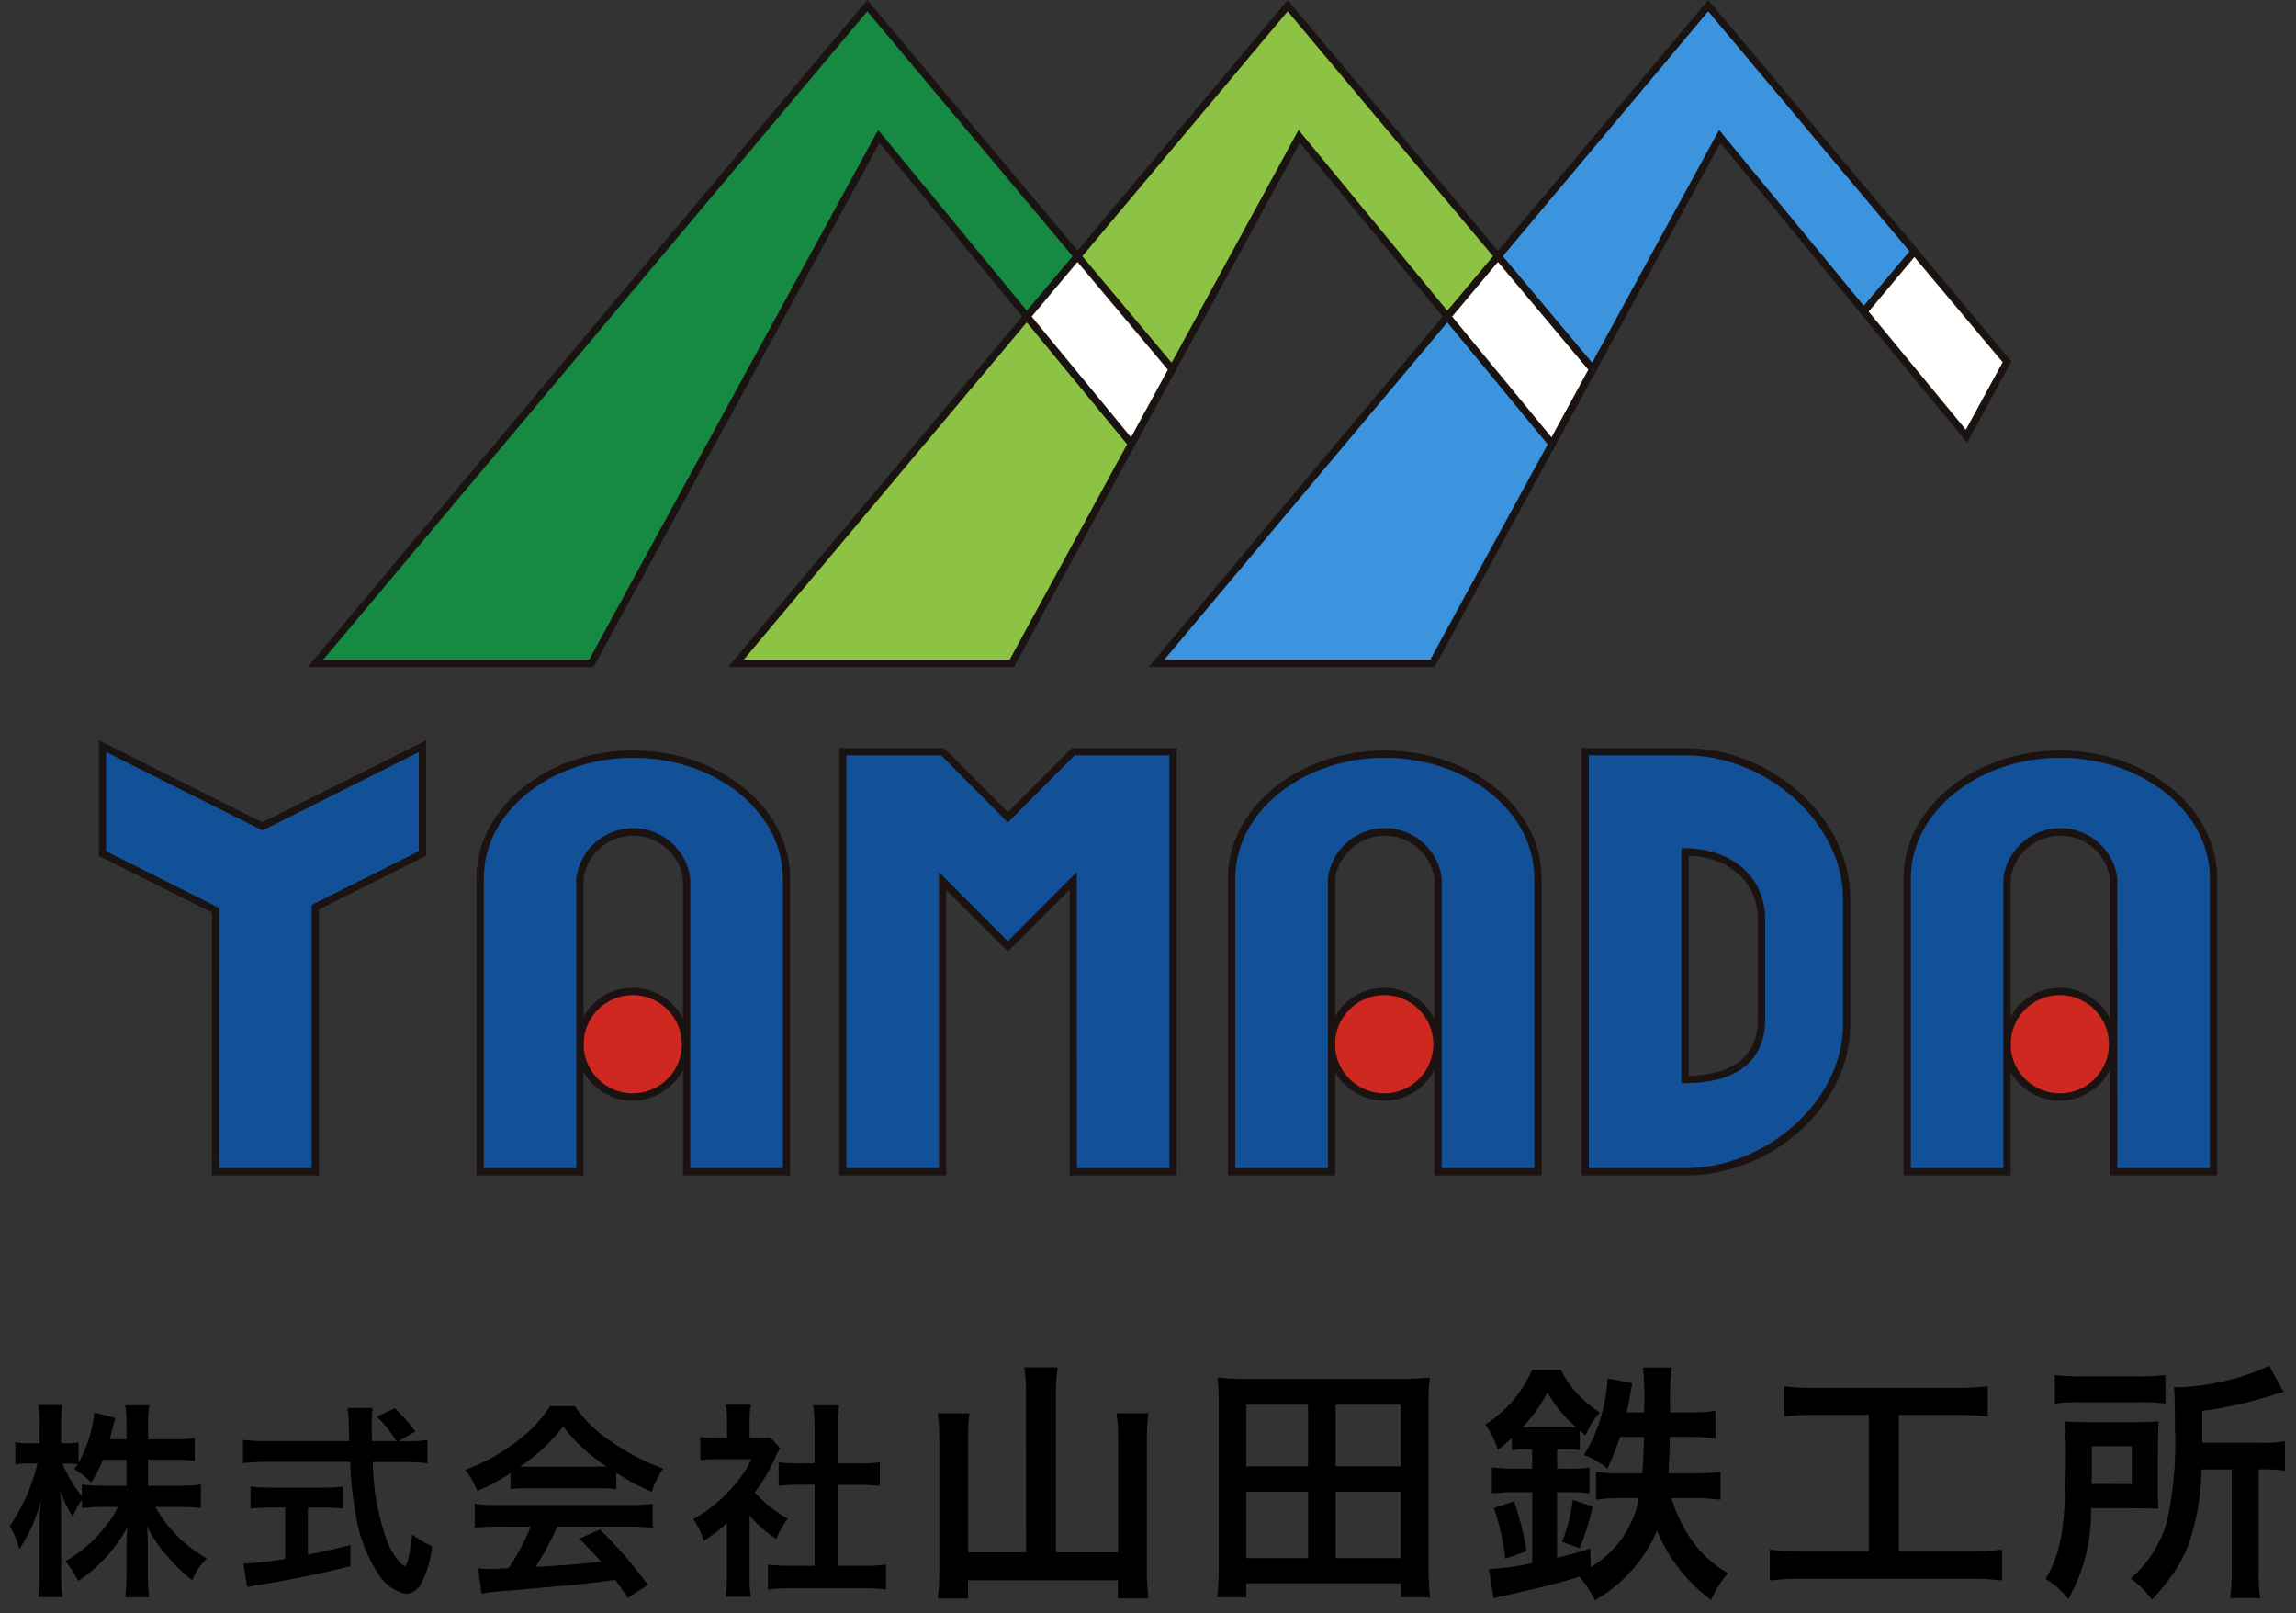 <svg xmlns="http://www.w3.org/2000/svg" width="143.934" height="101.114" viewBox="0 0 143.934 101.114">
  <rect x="0" y="0" width="143.934" height="101.114" fill="#333333" stroke="none"/>
  <g id="グループ_179144" data-name="グループ 179144" transform="translate(18016.194 17970)">
    <g id="グループ_155694" data-name="グループ 155694" transform="translate(-17980.066 -17908.086)">
      <circle id="楕円形_87" data-name="楕円形 87" cx="3.308" cy="3.308" r="3.308" transform="translate(0.228 0.228)" fill="#ce2821"/>
      <path id="パス_143715" data-name="パス 143715" d="M215.034,779.369a3.536,3.536,0,1,1,3.536-3.536A3.54,3.54,0,0,1,215.034,779.369Zm0-6.615a3.079,3.079,0,1,0,3.08,3.079A3.083,3.083,0,0,0,215.034,772.754Z" transform="translate(-211.498 -772.297)" fill="#1a1311"/>
    </g>
    <g id="グループ_155696" data-name="グループ 155696" transform="translate(-17932.955 -17908.086)">
      <circle id="楕円形_88" data-name="楕円形 88" cx="3.308" cy="3.308" r="3.308" transform="translate(0.228 0.228)" fill="#ce2821"/>
      <path id="パス_143718" data-name="パス 143718" d="M318.176,779.369a3.536,3.536,0,1,1,3.536-3.536A3.54,3.54,0,0,1,318.176,779.369Zm0-6.615a3.079,3.079,0,1,0,3.08,3.079A3.083,3.083,0,0,0,318.176,772.754Z" transform="translate(-314.64 -772.297)" fill="#1a1311"/>
    </g>
    <g id="グループ_155698" data-name="グループ 155698" transform="translate(-17890.604 -17908.086)">
      <circle id="楕円形_89" data-name="楕円形 89" cx="3.308" cy="3.308" r="3.308" transform="translate(0.229 0.228)" fill="#ce2821"/>
      <path id="パス_143721" data-name="パス 143721" d="M410.895,779.369a3.536,3.536,0,1,1,3.536-3.536A3.54,3.54,0,0,1,410.895,779.369Zm0-6.615a3.079,3.079,0,1,0,3.08,3.079A3.083,3.083,0,0,0,410.895,772.754Z" transform="translate(-407.358 -772.297)" fill="#1a1311"/>
    </g>
    <g id="グループ_179143" data-name="グループ 179143">
      <path id="合体_13" data-name="合体 13" d="M92.949,26.675V.341h6.258c5.093,0,10.135,4.129,10.135,9.222v7.889c0,5.093-5.042,9.222-10.135,9.222Zm6.258-5.784c2.834,0,4.8-1.079,4.8-3.747V10.826c0-2.668-2.185-4.2-4.8-4.2Zm26.873,5.783V8.271a3.376,3.376,0,0,0-6.682,0v18.4H113.14V8.271c0-4.293,4.3-7.773,9.6-7.773s9.6,3.48,9.6,7.773v18.4Zm-42.352,0V8.271a3.376,3.376,0,0,0-6.683,0v18.4H70.788V8.271c0-4.293,4.3-7.773,9.6-7.773s9.6,3.48,9.6,7.773v18.4Zm-22.873,0V8.435l-4.094,4.111L52.667,8.435V26.674H46.409V.341h6.258l4.094,4.11L60.855.341h6.257V26.674Zm-24.24,0V8.271a3.142,3.142,0,0,0-3.341-2.894,3.143,3.143,0,0,0-3.343,2.894v18.4H23.675V8.271c0-4.293,4.3-7.773,9.6-7.773s9.6,3.48,9.6,7.773v18.4Zm-29.527,0v-16.4L0,6.724V0L10.032,5.025,20.064,0V6.724l-6.718,3.365V26.673Z" transform="translate(-18009.771 -17923.227)" fill="#125198" stroke="rgba(0,0,0,0)" stroke-miterlimit="10" stroke-width="1"/>
      <path id="パス_143694" data-name="パス 143694" d="M355.947,766.186h-6.486V739.4h6.486c5.521,0,10.364,4.416,10.364,9.45v7.89C366.311,761.77,361.468,766.186,355.947,766.186Zm-6.029-.457h6.029c5.185,0,9.908-4.287,9.908-8.994v-7.89c0-4.707-4.723-8.993-9.908-8.993h-6.029Zm6.029-5.327h-.228V745.677h.228c2.958,0,5.024,1.823,5.024,4.432v6.318C360.971,758.991,359.186,760.4,355.947,760.4Zm.228-14.265v13.805c2.032-.045,4.339-.713,4.339-3.516v-6.318C360.514,747.836,358.742,746.228,356.175,746.138Z" transform="translate(-18266.512 -18662.51)" fill="#1a1311"/>
      <path id="パス_143695" data-name="パス 143695" d="M210.278,637.526,175.684,678.75h17.3L211,645.723l9.289,11.287,3.169-3.776Z" transform="translate(-18172.109 -18607.17)" fill="#168a43"/>
      <path id="パス_143696" data-name="パス 143696" d="M192.535,678.556H174.612L209.7,636.748l13.479,16.064-3.469,4.133-9.249-11.239Zm-16.943-.457h16.672l18.117-33.205,9.329,11.336,2.868-3.418L209.7,637.459Z" transform="translate(-18171.525 -18606.748)" fill="#1a1311"/>
      <path id="パス_143697" data-name="パス 143697" d="M293.461,637.526l-13.182,15.708,5.943,7.082,7.963-14.594,9.289,11.287,3.169-3.776Z" transform="translate(-18228.93 -18607.17)" fill="#8cc344"/>
      <path id="パス_143698" data-name="パス 143698" d="M285.906,660.3l-6.281-7.485,13.481-16.064,13.479,16.064-3.468,4.133-9.249-11.239Zm-5.684-7.485,5.6,6.679,7.965-14.6,9.329,11.336,2.869-3.418-12.883-15.353Z" transform="translate(-18228.574 -18606.748)" fill="#1a1311"/>
      <path id="パス_143699" data-name="パス 143699" d="M233.4,701.923h17.3l7.51-13.764-6.564-7.976Z" transform="translate(-18203.463 -18630.344)" fill="#8cc344"/>
      <path id="パス_143700" data-name="パス 143700" d="M250.251,701.726H232.328L251.063,679.4l6.836,8.307Zm-16.943-.457H249.98l7.371-13.51-6.291-7.644Z" transform="translate(-18202.881 -18629.918)" fill="#1a1311"/>
      <g id="グループ_155687" data-name="グループ 155687" transform="translate(-17952.115 -17954.291)">
        <path id="パス_143701" data-name="パス 143701" d="M273.341,675.692l6.564,7.976L282.453,679l-5.943-7.082Z" transform="translate(-273.044 -671.561)" fill="#fffffd"/>
        <path id="パス_143702" data-name="パス 143702" d="M279.59,683.652l-6.9-8.383,3.465-4.13,6.218,7.41Zm-6.305-8.38,6.228,7.568,2.311-4.236-5.668-6.754Z" transform="translate(-272.691 -671.139)" fill="#1a1311"/>
      </g>
      <path id="パス_143703" data-name="パス 143703" d="M351.177,637.526,338,653.235l5.943,7.082,7.963-14.594,9.034,10.977,3.166-3.773Z" transform="translate(-18260.281 -18607.17)" fill="#3c94de"/>
      <path id="パス_143704" data-name="パス 143704" d="M343.624,660.3l-6.281-7.485,13.48-16.064L364.044,652.5l-3.466,4.13-8.994-10.928Zm-5.685-7.485,5.6,6.679,7.965-14.6,9.074,11.026,2.866-3.416-12.625-15.045Z" transform="translate(-18259.928 -18606.748)" fill="#1a1311"/>
      <path id="パス_143705" data-name="パス 143705" d="M291.117,701.923h17.3l7.51-13.764-6.564-7.976Z" transform="translate(-18234.816 -18630.344)" fill="#3c94de"/>
      <path id="パス_143706" data-name="パス 143706" d="M307.968,701.726H290.045L308.78,679.4l6.836,8.307-.074.135Zm-16.943-.457H307.7l7.371-13.51-6.291-7.644Z" transform="translate(-18234.234 -18629.918)" fill="#1a1311"/>
      <g id="グループ_155690" data-name="グループ 155690" transform="translate(-17925.754 -17954.291)">
        <path id="パス_143707" data-name="パス 143707" d="M331.058,675.692l6.564,7.976L340.169,679l-5.943-7.082Z" transform="translate(-330.761 -671.561)" fill="#fffffd"/>
        <path id="パス_143708" data-name="パス 143708" d="M337.306,683.652l-6.9-8.383,3.466-4.13,6.218,7.41ZM331,675.272l6.228,7.568,2.31-4.236-5.667-6.754Z" transform="translate(-330.407 -671.139)" fill="#1a1311"/>
      </g>
      <g id="グループ_155691" data-name="グループ 155691" transform="translate(-17899.645 -17954.6)">
        <path id="パス_143709" data-name="パス 143709" d="M388.216,675.017l6.43,7.813,2.545-4.664-5.808-6.922Z" transform="translate(-387.919 -670.889)" fill="#fffffd"/>
        <path id="パス_143710" data-name="パス 143710" d="M394.33,682.814l-6.765-8.221,3.463-4.127,6.084,7.25Zm-6.171-8.218L394.253,682l2.308-4.23-5.533-6.594Z" transform="translate(-387.565 -670.466)" fill="#1a1311"/>
      </g>
      <path id="パス_143712" data-name="パス 143712" d="M159.768,765.614h-6.714V749.128l-7.089-3.55v-7.235l10.26,5.139,10.26-5.139v7.235l-6.718,3.365Zm-6.258-.457h5.8v-16.5l6.718-3.365v-6.213l-9.8,4.91-9.8-4.91V745.3l7.089,3.55Z" transform="translate(-18155.965 -18661.939)" fill="#1a1311"/>
      <path id="パス_143714" data-name="パス 143714" d="M268.729,766.186h-6.714V748.271l-3.866,3.882-3.865-3.882v17.915h-6.715V739.4h6.581l4,4.015,4-4.015h6.581Zm-6.258-.457h5.8V739.853h-5.934l-4.189,4.206-4.189-4.206h-5.935v25.877h5.8V747.165l4.322,4.34,4.322-4.34Z" transform="translate(-18211.158 -18662.51)" fill="#1a1311"/>
      <path id="パス_143717" data-name="パス 143717" d="M217.453,766.373h-6.714V747.741a3.151,3.151,0,0,0-6.226,0v18.632H197.8V747.741c0-4.411,4.409-8,9.827-8s9.828,3.59,9.828,8Zm-6.258-.457H217V747.741c0-4.16-4.2-7.544-9.371-7.544s-9.371,3.384-9.371,7.544v18.175h5.8V747.741a3.6,3.6,0,0,1,7.14,0Z" transform="translate(-18184.123 -18662.697)" fill="#1a1311"/>
      <path id="パス_143720" data-name="パス 143720" d="M320.6,766.373h-6.714V747.741a3.151,3.151,0,0,0-6.226,0v18.632H300.94V747.741c0-4.411,4.409-8,9.828-8s9.827,3.59,9.827,8Zm-6.258-.457h5.8V747.741c0-4.16-4.2-7.544-9.371-7.544s-9.371,3.384-9.371,7.544v18.175h5.8V747.741a3.6,3.6,0,0,1,7.14,0Z" transform="translate(-18240.152 -18662.697)" fill="#1a1311"/>
      <path id="パス_143723" data-name="パス 143723" d="M413.314,766.373H406.6V747.741a3.151,3.151,0,0,0-6.227,0v18.632h-6.714V747.741c0-4.411,4.409-8,9.828-8s9.827,3.59,9.827,8Zm-6.257-.457h5.8V747.741c0-4.16-4.2-7.544-9.37-7.544s-9.371,3.384-9.371,7.544v18.175h5.8V747.741a3.6,3.6,0,0,1,7.14,0Z" transform="translate(-18290.52 -18662.697)" fill="#1a1311"/>
    </g>
    <path id="パス_143740" data-name="パス 143740" d="M9.087-7.514h1.534a10.067,10.067,0,0,1,1.391.078v-1.43a9.56,9.56,0,0,1-1.391.078H9.087v-.9a7.633,7.633,0,0,1,.078-1.235H7.657a7.744,7.744,0,0,1,.078,1.235v.9H6.682c.065-.247.091-.338.169-.637a7.084,7.084,0,0,1,.195-.7L5.72-10.465a8.371,8.371,0,0,1-.988,3.159V-8.593a3.514,3.514,0,0,1-.7.052H3.64V-9.594A11.225,11.225,0,0,1,3.7-10.933H2.21a7.993,7.993,0,0,1,.078,1.339v1.053h-.65a3.742,3.742,0,0,1-.871-.065v1.4a3.951,3.951,0,0,1,.871-.065h.52A11.929,11.929,0,0,1,.416-3.341a4.726,4.726,0,0,1,.6,1.443A10.306,10.306,0,0,0,2.379-4.966a14.975,14.975,0,0,0-.091,1.677V-.494a13.192,13.192,0,0,1-.078,1.6H3.718a12.9,12.9,0,0,1-.078-1.6V-3.822c0-.572-.026-1.287-.052-1.716a7.559,7.559,0,0,0,.793,1.625A4.086,4.086,0,0,1,4.94-5.005v.533A11.18,11.18,0,0,1,6.357-4.55h.858A8.534,8.534,0,0,1,3.9-1.144,5.784,5.784,0,0,1,4.706.091,9.292,9.292,0,0,0,7.787-3.276c-.039.507-.052.975-.052,1.339V-.39a12.456,12.456,0,0,1-.078,1.508h1.5A11.87,11.87,0,0,1,9.074-.39V-2.028c0-.377-.013-.845-.052-1.287a9.2,9.2,0,0,0,1.391,1.989A8.346,8.346,0,0,0,11.869.039a3.4,3.4,0,0,1,.91-1.352A8.508,8.508,0,0,1,9.542-4.55H11c.559,0,.975.026,1.4.065V-5.954a10.332,10.332,0,0,1-1.391.078H9.087Zm-1.352,0v1.638H6.357A10.484,10.484,0,0,1,4.94-5.954v.741A8.771,8.771,0,0,1,3.718-7.267h.325a4.65,4.65,0,0,1,.637.039c-.065.1-.1.156-.221.312a4.755,4.755,0,0,1,1.066.845,8.35,8.35,0,0,0,.728-1.443ZM24.791-8.671l1.053-.6a11.527,11.527,0,0,0-1.287-1.469l-1.131.533a7.99,7.99,0,0,1,1.235,1.534H23.127c-.013-.429-.013-.806-.013-1.027a8.921,8.921,0,0,1,.052-1.053H21.593a7.494,7.494,0,0,1,.078,1.014c0,.39,0,.39.039,1.066H16.562a11.953,11.953,0,0,1-1.521-.078v1.456a13.647,13.647,0,0,1,1.521-.078h5.2a20.389,20.389,0,0,0,.312,3.094A9.45,9.45,0,0,0,23.517-.364,2.689,2.689,0,0,0,25.246.9a1.119,1.119,0,0,0,.9-.546,6,6,0,0,0,.741-2.444,5.828,5.828,0,0,1-1.235-.728c-.169,1.352-.325,1.976-.481,1.976a.955.955,0,0,1-.3-.234,4.232,4.232,0,0,1-.78-1.287,14.817,14.817,0,0,1-.91-5h1.9a11.4,11.4,0,0,1,1.521.078V-8.749a6.283,6.283,0,0,1-1.261.078ZM17.68-4.511V-1.3a18.488,18.488,0,0,1-2.613.3L15.3.468c.221-.039.364-.065.481-.091,1.742-.26,3.8-.676,5.993-1.209V-2.158c-1.248.312-1.755.416-2.665.6V-4.511h.9a12.561,12.561,0,0,1,1.3.065V-5.824a11.049,11.049,0,0,1-1.313.065H16.848a11.551,11.551,0,0,1-1.339-.065v1.378a12.635,12.635,0,0,1,1.313-.065ZM31.811-5.668a10.4,10.4,0,0,1,1.118-.052h4.342a9.875,9.875,0,0,1,1.17.052V-6.682A13.862,13.862,0,0,0,40.664-5.5a5.789,5.789,0,0,1,.715-1.456A13.741,13.741,0,0,1,38.038-8.71a7.9,7.9,0,0,1-2.2-2.158H34.294A8.56,8.56,0,0,1,32.24-8.684a12.131,12.131,0,0,1-3.263,1.807,6.038,6.038,0,0,1,.754,1.326,12.232,12.232,0,0,0,2.08-1.118Zm1.131-1.4c-.234,0-.312,0-.533-.013a11.1,11.1,0,0,0,2.7-2.522A10.59,10.59,0,0,0,37.83-7.085c-.247.013-.364.013-.572.013Zm.13,3.757a13.461,13.461,0,0,1-1.391,2.6c-.663.039-1.053.052-1.144.052-.182,0-.4-.013-.754-.039L29.991.884A15.458,15.458,0,0,1,31.668.7c.52-.039,3.094-.273,4.381-.39C36.53.26,37.31.169,38.389.026c.221.312.351.494.78,1.131L40.417.338a26.6,26.6,0,0,0-3-3.471l-1.287.572c.728.754.949.988,1.365,1.443-1.82.195-1.82.195-4.121.325a14.132,14.132,0,0,0,1.352-2.522h4.472a12.1,12.1,0,0,1,1.521.078V-4.745a12.24,12.24,0,0,1-1.521.078H31.1a12.768,12.768,0,0,1-1.534-.078v1.508A12.179,12.179,0,0,1,31.1-3.315Zm13.728-.7a7.136,7.136,0,0,0,1.677,1.469,5.544,5.544,0,0,1,.715-1.274,7.665,7.665,0,0,1-2.067-1.651,10.681,10.681,0,0,0,1.3-2.223,3.614,3.614,0,0,1,.286-.546l-.624-.676a4.735,4.735,0,0,1-.754.039H46.8V-9.945a5.541,5.541,0,0,1,.078-1.014H45.305a5.969,5.969,0,0,1,.078.988v1.092h-.65a7.937,7.937,0,0,1-1.027-.052v1.443A8.9,8.9,0,0,1,44.8-7.54h2.119a7.724,7.724,0,0,1-1.417,2,8.966,8.966,0,0,1-2.236,1.755,5.037,5.037,0,0,1,.663,1.352A8.761,8.761,0,0,0,45.37-3.536V-.273a7.777,7.777,0,0,1-.078,1.352h1.573A9.232,9.232,0,0,1,46.8-.247Zm5.512-1.924H53.69c.455,0,.858.026,1.274.065V-7.345a8.455,8.455,0,0,1-1.274.065H52.312V-9.568A7.621,7.621,0,0,1,52.4-10.92H50.778a9.2,9.2,0,0,1,.091,1.352V-7.28h-.975a8.776,8.776,0,0,1-1.274-.065v1.469c.416-.039.832-.065,1.274-.065h.975V-.858H49.452a11.788,11.788,0,0,1-1.5-.078V.637A10.484,10.484,0,0,1,49.426.546h4.446a10.675,10.675,0,0,1,1.482.091V-.936a11.151,11.151,0,0,1-1.482.078h-1.56ZM64.128-1.7H60.5V-8.848a10.406,10.406,0,0,1,.08-1.568H58.592a12.391,12.391,0,0,1,.1,1.584v8.1a16.681,16.681,0,0,1-.1,1.92h1.9V.048h9.392V1.184h1.92A15.517,15.517,0,0,1,71.7-.784v-8.1a12.566,12.566,0,0,1,.1-1.536h-2a10.642,10.642,0,0,1,.1,1.536V-1.7H66V-11.68a10.253,10.253,0,0,1,.112-1.616h-2.1a10.116,10.116,0,0,1,.112,1.616ZM89.456,1.12A17.5,17.5,0,0,1,89.36-.9V-10.96a13.708,13.708,0,0,1,.08-1.7,16.413,16.413,0,0,1-1.84.08H77.984a16.534,16.534,0,0,1-1.856-.08,14.468,14.468,0,0,1,.08,1.712V-.9a17.31,17.31,0,0,1-.1,2.016h1.824V.24h9.7v.88ZM77.936-10.96h3.872v3.872H77.936Zm5.6,0h4.08v3.872h-4.08ZM77.936-5.5h3.872v4.16H77.936Zm5.6,0h4.08v4.16h-4.08ZM95.856-8.16v1.216H94.9a13.289,13.289,0,0,1-1.568-.08v1.632a10.73,10.73,0,0,1,1.536-.08h.992v4.448a16.943,16.943,0,0,1-2.72.368l.3,1.84c.112-.032.112-.032.256-.064A3.8,3.8,0,0,1,94.3.976C96.832.4,97.808.144,98.816-.176a5.808,5.808,0,0,1,.96,1.488,9.262,9.262,0,0,0,2.368-1.936,8.7,8.7,0,0,0,1.536-2.448,10.255,10.255,0,0,0,3.392,4.352A6.943,6.943,0,0,1,108.128-.4a7.084,7.084,0,0,1-2.224-2,9.043,9.043,0,0,1-1.312-2.7h1.392a12.536,12.536,0,0,1,1.68.1V-6.736a15.607,15.607,0,0,1-1.728.08H104.4c.032-.64.048-.928.064-1.2.016-.8.016-.8.016-1.088h1.184a13.784,13.784,0,0,1,1.68.1v-1.728a11.766,11.766,0,0,1-1.712.1h-1.12a15.784,15.784,0,0,1,.1-2.816H102.8a18.2,18.2,0,0,1,.064,2.816h-1.088c.08-.352.128-.56.176-.816.112-.688.112-.688.176-1.024l-1.552-.288a9.985,9.985,0,0,1-1.472,4.8,4.832,4.832,0,0,1,1.472.848,17.939,17.939,0,0,0,.784-1.984h1.5c-.016,1.04-.048,1.6-.1,2.288h-1.3a11.131,11.131,0,0,1-1.6-.1v1.744a11.486,11.486,0,0,1,1.664-.1h1.024A6.361,6.361,0,0,1,99.52-.768L99.5-1.936c-.992.3-1.344.4-2.08.576V-5.472h.7a9.589,9.589,0,0,1,1.328.064V-7.024a7.2,7.2,0,0,1-1.328.08h-.7V-8.16h.432a8.357,8.357,0,0,1,.992.048V-9.344c.192.176.192.176.352.32a5.621,5.621,0,0,1,.9-1.456,6.692,6.692,0,0,1-2.448-2.672H95.856a7.694,7.694,0,0,1-2.944,3.44A5.054,5.054,0,0,1,93.7-8.128a8.939,8.939,0,0,0,.88-.736V-8.1a6.25,6.25,0,0,1,.976-.064Zm-.608-1.376a9.754,9.754,0,0,0,1.568-2.192,7.854,7.854,0,0,0,1.792,2.176c-.224.016-.384.016-.7.016H95.248Zm.256,7.76A18.1,18.1,0,0,0,94.72-4.9l-1.264.416a15.5,15.5,0,0,1,.72,3.184Zm3.328-.176a15.168,15.168,0,0,0,.816-2.624L98.4-4.992a10.2,10.2,0,0,1-.672,2.624ZM116.96-10.32v8.56h-4a16.777,16.777,0,0,1-2.208-.112V.064a17.924,17.924,0,0,1,2.176-.112h10.208a16.732,16.732,0,0,1,2.176.112V-1.872a16.57,16.57,0,0,1-2.176.112h-4.288v-8.56h3.52a18.927,18.927,0,0,1,2.048.1v-1.888a17.646,17.646,0,0,1-2.064.1h-8.608a17.021,17.021,0,0,1-2.08-.1v1.888a18.625,18.625,0,0,1,2.064-.1ZM139.712-6.9v6.32a12.741,12.741,0,0,1-.1,1.744H141.5a9.945,9.945,0,0,1-.1-1.728V-6.9h.24a8.912,8.912,0,0,1,1.408.08V-8.672a8.121,8.121,0,0,1-1.552.1h-3.632v-2a24.561,24.561,0,0,0,4.368-.976,6.743,6.743,0,0,1,.736-.208l-.912-1.632a14.985,14.985,0,0,1-5.968,1.344c.048.528.064,1.024.064,2.528a22.752,22.752,0,0,1-.512,5.92,7.311,7.311,0,0,1-2.272,3.536A5.236,5.236,0,0,1,134.7,1.264a12.318,12.318,0,0,0,1.024-1.2,8.792,8.792,0,0,0,1.392-2.592,15.107,15.107,0,0,0,.7-4.368Zm-11.088-4.128a11.227,11.227,0,0,1,1.632-.08h3.632a10.663,10.663,0,0,1,1.664.08v-1.792a10.962,10.962,0,0,1-1.744.08h-3.456a12.03,12.03,0,0,1-1.728-.08Zm6.464,2.56q0-.936.048-1.44c-.5.032-.88.048-1.616.048h-2.592c-.768,0-1.168-.016-1.7-.048a19.815,19.815,0,0,1,.08,2.224c0,4.32-.272,5.952-1.264,7.648a5.039,5.039,0,0,1,1.424,1.264,11.134,11.134,0,0,0,1.424-5.7h2.656c.88.016,1.408.032,1.568.032-.032-.4-.032-.576-.032-1.28Zm-4.16,2.48c.016-.464.016-.608.016-1.216V-8.352h2.5v2.368Z" transform="translate(-18016 -17871)" stroke="rgba(0,0,0,0)" stroke-width="1"/>
  </g>
</svg>
